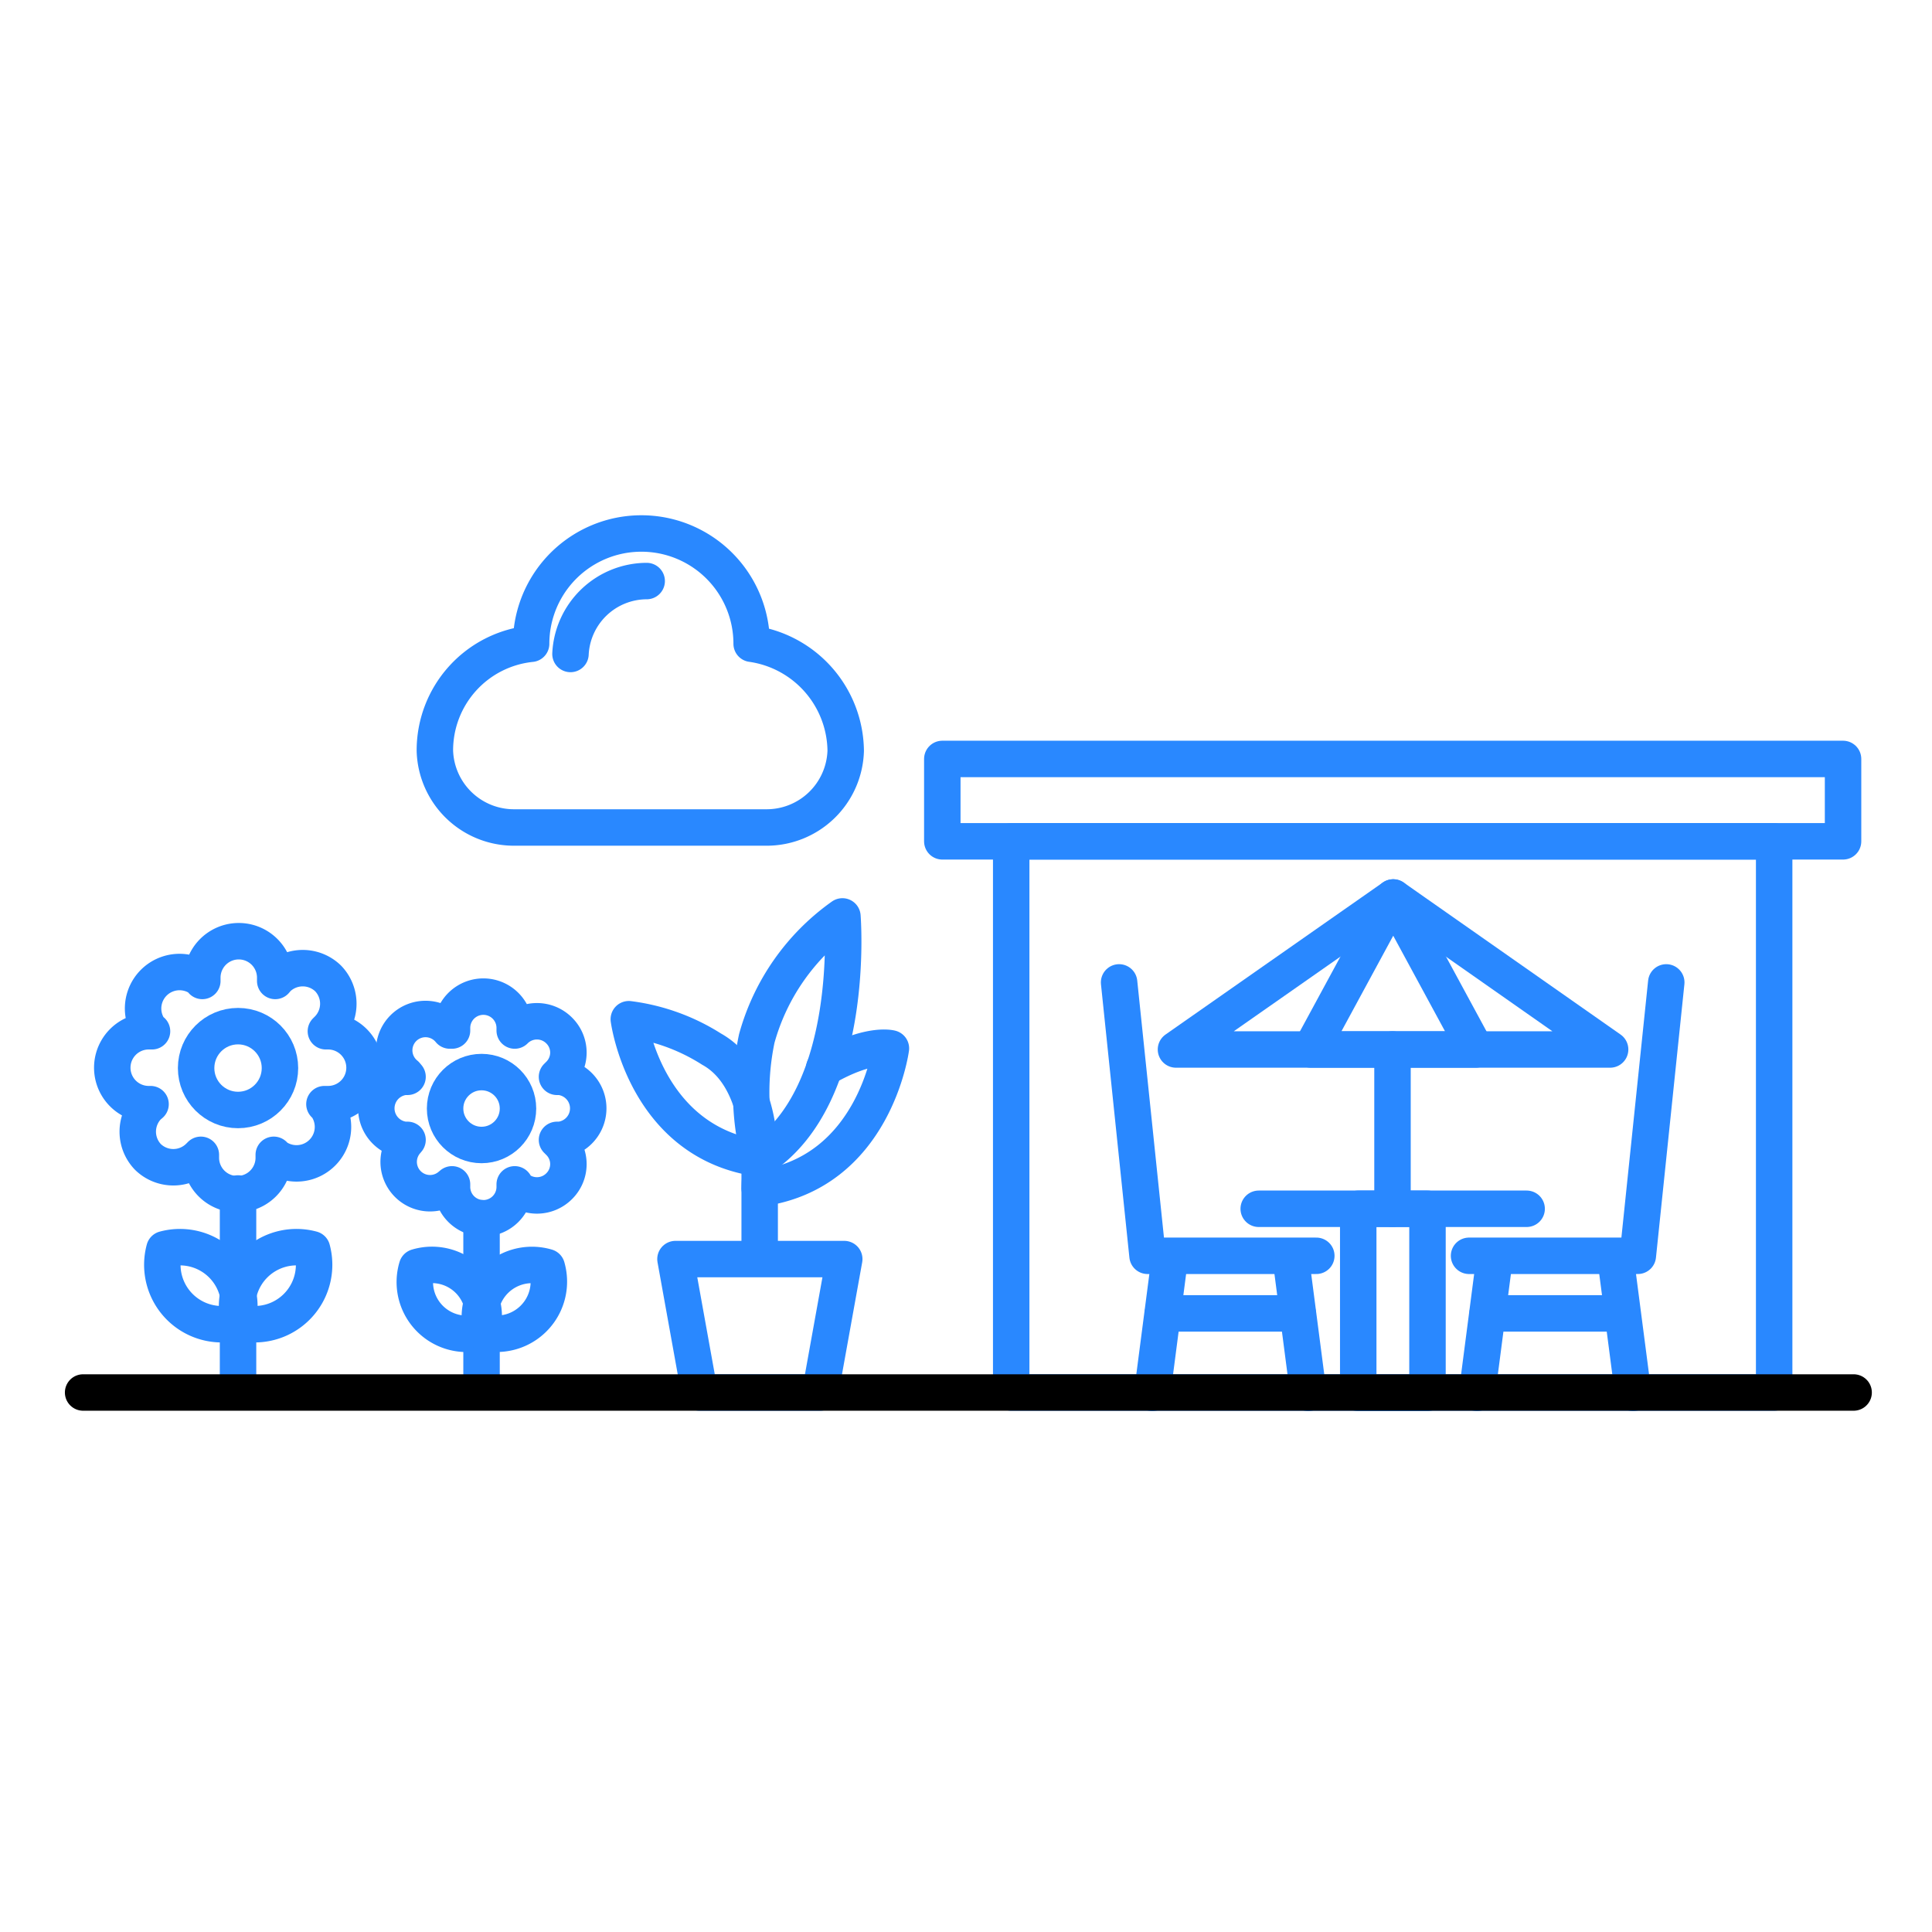 <svg id="Layer_1" data-name="Layer 1" xmlns="http://www.w3.org/2000/svg" viewBox="0 0 53 53"><defs><style>.cls-1,.cls-2{fill:none;stroke-linecap:round;stroke-linejoin:round;}.cls-1{stroke:#2988ff;}.cls-2{stroke:#000;}</style></defs><rect class="cls-1" x="27.74" y="23.08" width="20.93" height="15.12"/><rect class="cls-1" x="25.85" y="20.82" width="24.71" height="2.26"/><line class="cls-1" x1="38.2" y1="33.16" x2="38.2" y2="28.79"/><polygon class="cls-1" points="38.22 24.62 38.22 24.62 44.17 28.79 32.26 28.79 38.22 24.62"/><polygon class="cls-1" points="38.22 24.62 38.22 24.62 40.48 28.79 35.96 28.79 38.22 24.62"/><rect class="cls-1" x="37.26" y="33.16" width="1.9" height="5.05"/><polyline class="cls-1" points="36.11 34.45 31.48 34.45 30.7 26.95"/><line class="cls-1" x1="32.09" y1="34.52" x2="31.61" y2="38.21"/><line class="cls-1" x1="35.41" y1="34.52" x2="35.89" y2="38.21"/><line class="cls-1" x1="35.6" y1="36.03" x2="31.9" y2="36.03"/><polyline class="cls-1" points="40.3 34.45 44.93 34.45 45.71 26.95"/><line class="cls-1" x1="44.32" y1="34.52" x2="44.8" y2="38.21"/><line class="cls-1" x1="41" y1="34.52" x2="40.52" y2="38.21"/><line class="cls-1" x1="40.81" y1="36.03" x2="44.5" y2="36.03"/><line class="cls-1" x1="41.88" y1="33.16" x2="34.53" y2="33.16"/><polygon class="cls-1" points="22.5 38.2 19.19 38.2 18.53 34.54 23.16 34.54 22.5 38.2"/><line class="cls-1" x1="20.84" y1="34.44" x2="20.84" y2="31.58"/><path class="cls-1" d="M20.84,31.78s.08-2.22-1.32-3a5.53,5.53,0,0,0-2.27-.82S17.69,31.35,20.84,31.78Z"/><path class="cls-1" d="M22.61,29.3c1.23-.71,1.83-.54,1.83-.54s-.45,3.42-3.6,3.84a5.13,5.13,0,0,1,.1-.89"/><path class="cls-1" d="M20.84,31.78a7.18,7.18,0,0,1-.08-3.29,6.09,6.09,0,0,1,2.35-3.35S23.51,30.06,20.84,31.78Z"/><path class="cls-1" d="M14.13,22.7H21a2.17,2.17,0,0,0,2.2-2.1v0a3,3,0,0,0-2.58-2.94,3,3,0,0,0-6.05,0,2.94,2.94,0,0,0-2.64,2.94v0A2.17,2.17,0,0,0,14.13,22.7Z"/><path class="cls-1" d="M15.65,17.94a2.1,2.1,0,0,1,2.09-2"/><path class="cls-1" d="M4.51,34.27a1.63,1.63,0,0,0,2,2A1.63,1.63,0,0,0,4.51,34.27Z"/><circle class="cls-1" cx="6.53" cy="29.3" r="1.15"/><path class="cls-1" d="M9,30.29H8.9l.06.06a1,1,0,0,1-1.39,1.39l-.06-.06s0,.06,0,.08a1,1,0,1,1-2,0v-.08l-.06.06a1,1,0,0,1-1.39,0,1,1,0,0,1,0-1.39l.07-.06H4.08a1,1,0,1,1,0-2h.09l-.07-.06a1,1,0,0,1,1.39-1.39l.06.07v-.09a1,1,0,1,1,2,0s0,.06,0,.09l.06-.07a1,1,0,0,1,1.39,0,1,1,0,0,1,0,1.39l-.06.06H9a1,1,0,0,1,0,2Z"/><line class="cls-1" x1="6.53" y1="32.74" x2="6.53" y2="38.17"/><path class="cls-1" d="M8.56,34.27a1.63,1.63,0,0,1-2,2A1.63,1.63,0,0,1,8.56,34.27Z"/><path class="cls-1" d="M11.44,34.76a1.42,1.42,0,0,0,1.77,1.77A1.42,1.42,0,0,0,11.44,34.76Z"/><circle class="cls-1" cx="13.21" cy="30.41" r="1"/><path class="cls-1" d="M15.36,31.27h-.08l.06.06a.85.85,0,0,1,0,1.21.86.86,0,0,1-1.22,0l0-.05v.07a.86.86,0,1,1-1.72,0s0,0,0-.07l-.06.05a.86.86,0,0,1-1.21-1.21l.05-.06h-.08a.87.87,0,0,1,0-1.73h.08l-.05-.06a.86.86,0,1,1,1.21-1.21l.06,0s0,0,0-.07a.86.86,0,0,1,1.72,0v.07a.12.12,0,0,0,0,0,.86.86,0,0,1,1.22,0,.85.85,0,0,1,0,1.21l-.06.06h.08a.87.87,0,0,1,0,1.73Z"/><line class="cls-1" x1="13.21" y1="33.42" x2="13.21" y2="38.17"/><path class="cls-1" d="M15,34.76a1.43,1.43,0,0,1-1.78,1.77A1.43,1.43,0,0,1,15,34.76Z"/><line class="cls-2" x1="50.85" y1="38.2" x2="2.28" y2="38.2"/></svg>
